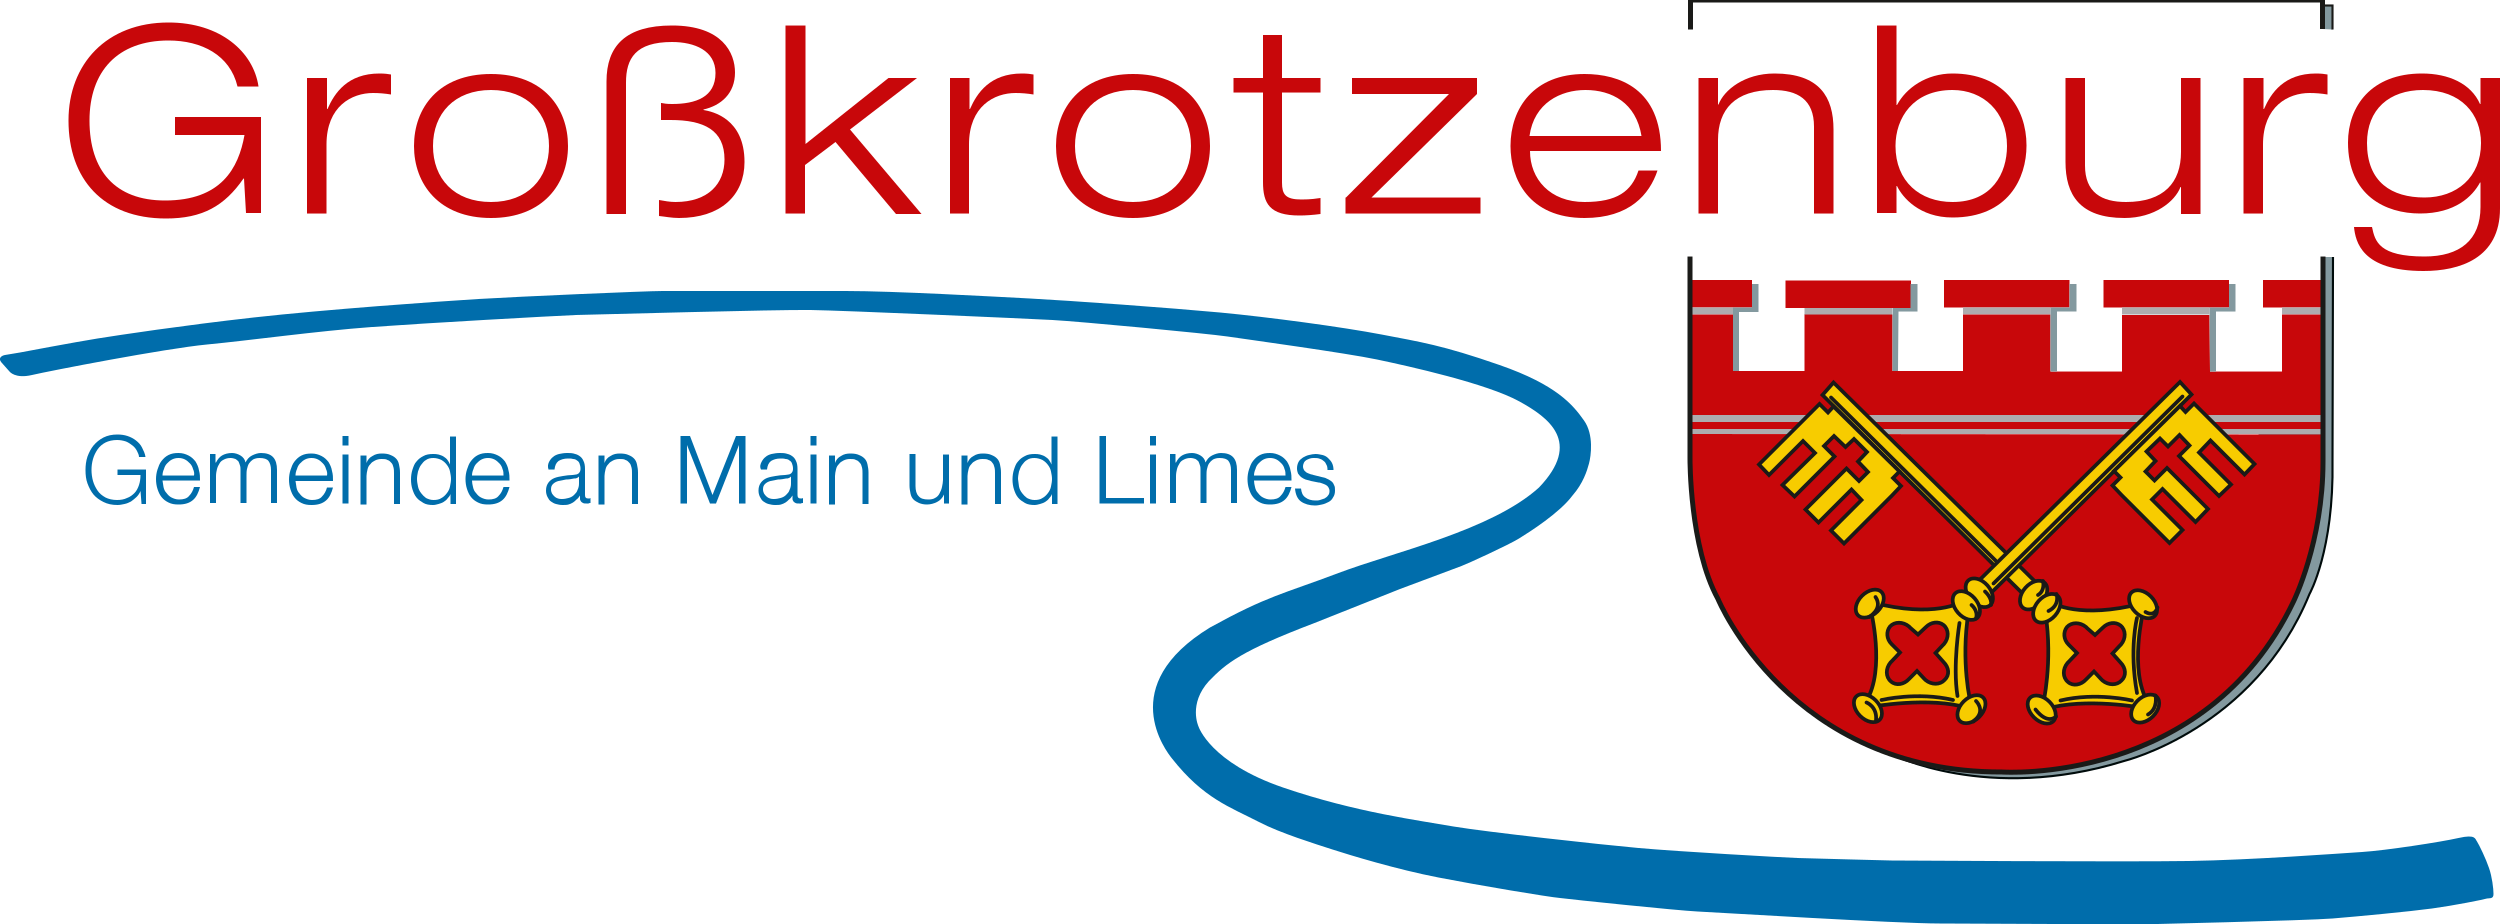 <?xml version="1.0" encoding="utf-8"?>
<!-- Generator: Adobe Illustrator 25.4.1, SVG Export Plug-In . SVG Version: 6.00 Build 0)  -->
<svg version="1.1" id="Ebene_1" xmlns="http://www.w3.org/2000/svg" xmlns:xlink="http://www.w3.org/1999/xlink" x="0px" y="0px"
	 width="500px" height="184.9px" viewBox="0 0 500 184.9" style="enable-background:new 0 0 500 184.9;" xml:space="preserve">
<style type="text/css">
	.st0{fill:#83999F;}
	.st1{fill:none;stroke:#000B0B;stroke-width:0.425;stroke-miterlimit:10;}
	.st2{fill:#C8070A;}
	.st3{fill:#ADACAE;}
	.st4{fill:#DECE5E;stroke:#1A1A18;stroke-width:0.5;stroke-miterlimit:10;}
	.st5{fill:#F7CC00;stroke:#1A1A18;stroke-width:0.75;stroke-miterlimit:10;}
	.st6{fill:#F7CC00;stroke:#1A1A18;stroke-width:0.75;stroke-linecap:round;stroke-miterlimit:10;}
	.st7{fill:#83999F;stroke:#1A1A18;stroke-width:0.425;stroke-miterlimit:10;}
	.st8{fill:none;stroke:#1A1A18;stroke-width:0.75;stroke-linecap:round;stroke-miterlimit:10;}
	.st9{fill:none;stroke:#1A1A18;stroke-miterlimit:10;}
	.st10{fill:#C8070A;stroke:#1A1A18;stroke-width:0.751;stroke-miterlimit:10;}
	.st11{fill:#006DAB;}
</style>
<g>
	<path class="st0" d="M378.2,150.8c0,0,19.2,9.9,46.6,1.4c0,0,26.1-6.4,37.1-33.4c0,0,4.9-8.7,4.6-26.6l0.1-40.8l-2,0l0,24.3"/>
	<path class="st1" d="M378.2,150.8c0,0,19.2,9.9,46.6,1.4c0,0,26.1-6.4,37.1-33.4c0,0,4.9-8.7,4.6-26.6l0.1-40.8"/>
	<path class="st2" d="M338,86.8v4.9c0,0-0.1,17.7,5.6,28.1c0,0,14.3,34.7,56.8,34.6c0,0,40.7,2.8,58.3-34.1c0,0,5.9-11.9,5.9-28
		v-5.4"/>
	<rect x="338.1" y="56" class="st2" width="12.3" height="5.5"/>
	<rect x="357.1" y="56.1" class="st2" width="25.1" height="5.5"/>
	<rect x="388.8" y="56" class="st2" width="25.1" height="5.5"/>
	<rect x="420.7" y="56" class="st2" width="25.1" height="5.5"/>
	<rect x="452.6" y="56" class="st2" width="12.1" height="5.5"/>
	<rect x="338.1" y="61.5" class="st3" width="8.5" height="1.4"/>
	<rect x="360.9" y="61.6" class="st3" width="17.5" height="1.4"/>
	<rect x="392.6" y="61.5" class="st3" width="17.5" height="1.4"/>
	<rect x="424.4" y="61.5" class="st3" width="17.5" height="1.4"/>
	<rect x="456.4" y="61.5" class="st3" width="8.2" height="1.4"/>
	<polygon class="st2" points="346.6,62.9 346.6,74.2 360.9,74.2 360.9,62.9 378.5,62.9 378.5,74.2 392.6,74.2 392.6,62.9 
		410.1,62.9 410.1,74.3 424.4,74.3 424.4,63 441.9,63 442,74.3 456.4,74.3 456.4,62.9 464.6,62.9 464.6,83 338.3,83 338.3,62.9 	"/>
	<polygon class="st0" points="350.4,56.8 351.7,56.8 351.7,62.4 347.8,62.4 347.8,74.2 346.6,74.2 346.6,61.5 350.4,61.5 	"/>
	<polygon class="st0" points="379.6,74.2 378.5,74.2 378.5,61.6 382.1,61.6 382.1,56.8 383.5,56.8 383.5,62.3 379.7,62.3 	"/>
	<polygon class="st0" points="411.4,74.3 410.1,74.3 410.1,61.5 413.9,61.5 413.9,56.8 415.3,56.8 415.3,62.3 411.4,62.3 	"/>
	<polygon class="st0" points="443.2,74.3 442,74.3 441.9,61.5 445.8,61.5 445.8,56.8 447.1,56.8 447.1,62.3 443.2,62.3 	"/>
	<rect x="338.3" y="83" class="st3" width="126.3" height="1.4"/>
	<rect x="338.3" y="84.4" class="st2" width="126.3" height="1.4"/>
	<rect x="338.3" y="85.8" class="st3" width="126.3" height="1"/>
	<polygon class="st4" points="495,113.2 495,113.2 495,113.2 	"/>
	<g>
		<g>
			<polygon class="st5" points="406.9,116.2 366.7,76.5 364.5,79 404.3,118.5 			"/>
			<line class="st6" x1="399.1" y1="112.1" x2="366.2" y2="79.5"/>
			<path class="st5" d="M408.6,140.9l0.6,0.9c7.7-2.4,19.6-0.2,19.6-0.2l0.8-1.1c-3.9-6.4-0.9-18.5-0.9-18.5l-0.4-1.3
				c-12.4,3.2-17.8-0.1-17.8-0.1l-1.4,2.1C410.6,132.5,408.6,140.9,408.6,140.9z"/>
			<ellipse transform="matrix(0.66 -0.751 0.751 0.66 49.08 346.046)" class="st5" cx="406.7" cy="118.8" rx="3.3" ry="2.2"/>
			
				<ellipse transform="matrix(0.66 -0.751 0.751 0.66 48.053 348.918)" class="st5" cx="409.3" cy="121.4" rx="3.3" ry="2.2"/>
			
				<ellipse transform="matrix(0.707 -0.707 0.707 0.707 40.121 338.536)" class="st5" cx="428.7" cy="120.8" rx="2.2" ry="3.3"/>
			
				<ellipse transform="matrix(0.707 -0.707 0.707 0.707 25.479 344.911)" class="st5" cx="429.1" cy="141.7" rx="3.3" ry="2.2"/>
			<polygon class="st5" points="360.6,88.2 363,90.6 356.5,97 358.9,99.3 366.9,91.3 364.8,89.2 366.8,87.2 369.1,89.4 370.8,87.8 
				373.4,90.4 371.6,92.3 373.6,94.4 371.8,96.2 369.3,93.7 361.1,101.9 363.7,104.5 370.3,97.9 372.3,100 366.2,106.1 368.8,108.7 
				375.2,102.3 375.2,102.3 378.4,99.1 378.4,99.1 380.2,97.2 378.6,95.6 379.9,94.3 366.7,81.3 365.6,82.5 363.9,80.8 361.7,83 
				361.7,83 360.1,84.6 358.5,86.2 351.8,92.9 353.8,95 			"/>
			
				<ellipse transform="matrix(0.707 -0.707 0.707 0.707 19.274 330.32)" class="st5" cx="408.4" cy="141.9" rx="2.2" ry="3.3"/>
			<path class="st5" d="M407.2,123.9"/>
			<path class="st5" d="M408,121.3"/>
			<path class="st5" d="M404.3,121.2"/>
			<path class="st5" d="M405.2,119"/>
		</g>
		<path class="st6" d="M426.4,140.1c0,0-7.2-1.7-14.3,0"/>
	</g>
	<polyline class="st7" points="466.5,5.9 466.5,1.1 464.5,1.1 464.5,5.8 	"/>
	<polygon class="st5" points="395.9,116 436,76.4 438.3,78.9 398.4,118.4 	"/>
	<line class="st6" x1="398.7" y1="116.7" x2="436.5" y2="79.3"/>
	<path class="st5" d="M393.7,122.5l-1.4-2.1c0,0-5.4,3.3-17.8,0.1l-0.4,1.3c0,0,3.1,12.1-0.9,18.5l0.8,1.1c0,0,11.9-2.2,19.6,0.2
		l0.6-0.9C394.1,140.8,392.1,132.3,393.7,122.5z"/>
	<ellipse transform="matrix(0.751 -0.66 0.66 0.751 20.117 290.771)" class="st5" cx="396" cy="118.7" rx="2.2" ry="3.3"/>
	
		<ellipse transform="matrix(0.751 -0.66 0.66 0.751 17.761 289.656)" class="st5" cx="393.4" cy="121.3" rx="2.2" ry="3.3"/>
	<ellipse transform="matrix(0.707 -0.707 0.707 0.707 24.198 299.808)" class="st5" cx="374" cy="120.7" rx="3.3" ry="2.2"/>
	<ellipse transform="matrix(0.707 -0.707 0.707 0.707 9.337 305.654)" class="st5" cx="373.6" cy="141.6" rx="2.2" ry="3.3"/>
	<path class="st6" d="M391.9,124.6c0,0-1.4,8.5-0.4,14.6"/>
	
		<ellipse transform="matrix(0.707 -0.707 0.707 0.707 15.267 320.358)" class="st5" cx="394.3" cy="141.8" rx="3.3" ry="2.2"/>
	<path class="st6" d="M373.8,123.4c0,0,2.9-1.6,1.3-4"/>
	<path class="st6" d="M394.3,121c0,0,1.4,1.1,0.9,2.7"/>
	<path class="st6" d="M397,118.3c0,0,1.5,1.3,1.2,2.7"/>
	<path class="st6" d="M395.2,140.2c0,0,1.8,1.7,0.1,3.5c-0.1,0.1-0.6,0.5-0.6,0.6"/>
	<path class="st6" d="M373.3,140.5c0,0,2.2,0.8,1.9,3.6"/>
	<path class="st6" d="M376.3,140c0,0,7.2-1.7,14.3,0"/>
	<path class="st8" d="M427.4,123.6c0,0-1.6,6.2,0,15"/>
	<path class="st6" d="M408.6,116.2c0,0,0.5,1.9-1,2.8"/>
	<path class="st6" d="M411.3,118.8c0,0,0.8,2.2-1.6,3.4"/>
	<path class="st6" d="M431.5,121.5c0,0-0.5,2-2.4,0.9"/>
	<path class="st6" d="M411.2,143.3c0,0-1.6,1.8-4.1-1.4"/>
	<path class="st6" d="M431.1,139.1c0,0,0.6,2.6-1.5,3.8"/>
	<polyline class="st9" points="338.1,5.9 338.1,0 464.5,0 464.5,5.8 	"/>
	<polygon class="st5" points="442.1,88.1 439.8,90.5 446.2,96.9 443.8,99.2 435.8,91.2 437.9,89.1 435.9,87 433.6,89.3 432,87.7 
		429.3,90.3 431.1,92.2 429.1,94.3 430.9,96.1 433.4,93.6 441.6,101.8 439.1,104.4 432.5,97.8 430.4,99.9 436.5,106 433.9,108.6 
		427.5,102.2 427.5,102.2 424.3,99 424.3,99 422.5,97.1 424.1,95.5 422.8,94.2 436,81.2 437.1,82.4 438.8,80.7 441,82.9 441,82.9 
		442.6,84.5 444.2,86.1 450.9,92.8 448.9,94.9 	"/>
	<path class="st9" d="M338,51.3v40.4c0,0-0.1,17.7,5.6,28.1c0,0,14.3,34.7,56.8,34.6c0,0,40.7,2.8,58.3-34.1c0,0,5.9-11.9,5.9-28
		v-41"/>
	<path class="st10" d="M388.7,132.4L388.7,132.4l-1.6-1.8l1.4-1.5l0,0c0.1-0.1,0.2-0.2,0.3-0.3c1-1.2,1-2.9-0.1-3.8
		c-1-0.8-2.5-0.6-3.5,0.4l0,0l-1.6,1.5l-1.5-1.3l0,0c-0.1-0.1-0.2-0.2-0.3-0.3c-1.2-1-2.9-1-3.8,0c-0.8,1-0.7,2.5,0.3,3.5l0,0l0,0
		c0.1,0.1,0.1,0.1,0.2,0.2c0,0,0,0,0,0l1.5,1.5l-1.6,1.7l0,0c-0.1,0.1-0.2,0.2-0.3,0.3c-1,1.2-1,2.9,0.1,3.8c1,0.9,2.6,0.6,3.6-0.5
		l0,0l1.6-1.6l1.4,1.5l0,0c0.1,0.1,0.2,0.2,0.3,0.3c1.2,1,2.9,1,3.8,0C390,135,389.8,133.5,388.7,132.4z"/>
	<path class="st10" d="M424.1,132.5L424.1,132.5l-1.6-1.8l1.4-1.5l0,0c0.1-0.1,0.2-0.2,0.3-0.3c1-1.2,1-2.9-0.1-3.8
		c-1-0.8-2.5-0.6-3.5,0.4l0,0l-1.6,1.5l-1.5-1.3l0,0c-0.1-0.1-0.2-0.2-0.3-0.3c-1.2-1-2.9-1-3.8,0c-0.8,1-0.7,2.5,0.3,3.5l0,0l0,0
		c0.1,0.1,0.1,0.1,0.2,0.2c0,0,0,0,0,0l1.5,1.5l-1.6,1.7l0,0c-0.1,0.1-0.2,0.2-0.3,0.3c-1,1.2-1,2.9,0.1,3.8c1,0.9,2.6,0.6,3.6-0.5
		l0,0l1.6-1.6l1.4,1.5l0,0c0.1,0.1,0.2,0.2,0.3,0.3c1.2,1,2.9,1,3.8,0C425.3,135.2,425.2,133.6,424.1,132.5z"/>
	<path class="st11" d="M234.4,151.7c6.3,8,11.6,9.7,17.4,12.7c4.2,2.2,11.3,4.4,14.7,5.5s12.9,4,21.2,5.6c8.2,1.6,22,3.9,24.3,4.1
		c2.3,0.3,23.4,2.5,27.5,2.7c4.1,0.2,40,2.4,48.4,2.4c8.4,0,39.7,0.2,39.7,0.2s34-0.8,38.9-1.2s15.5-1.4,19.9-2s10.4-1.8,11-2
		c0.6-0.1,1.3,0.1,1.3-0.9c0-1.1-0.3-3.5-0.9-5.2c-0.6-1.8-2-4.7-2.4-5.3c-0.4-0.5-0.2-1.5-3.7-0.7c-3.5,0.8-14.6,2.5-19.3,2.8
		c-4.7,0.3-22,1.6-34.7,1.8c-12.7,0.2-59.4-0.1-59.4-0.1s-15.8-0.4-18.8-0.5c-3-0.1-24-1.3-31.8-2c-7.8-0.7-30.4-3.2-37-4.3
		c-6.7-1.2-19.5-2.8-34.1-7.8c-14.6-5-16.9-12.2-16.9-12.2s-2.1-4.5,2.1-9.1c3.5-3.6,6.4-6,21.1-11.6c3.5-1.4,17.1-6.8,17.1-6.8
		s11.2-4.2,12.3-4.6c1.1-0.4,9.4-4.2,11.5-5.5c2.1-1.3,8.1-5.1,10.7-8.6c2.1-2.4,2.9-4.9,3.3-6.4s1-5.8-1-8.6
		c-2.2-3.1-5.4-7.1-16.9-11.1c-11.5-4-15.8-4.6-23.6-6.1c-7.8-1.5-22.7-3.5-32.3-4.4s-30.3-2.4-38-2.8c-7.6-0.4-27.2-1.5-36.9-1.5
		c-9.7,0-33.4,0-36.6,0c-3.2,0-28.6,1.1-36.8,1.6s-30.7,2.1-45,3.7c-14.3,1.6-26.8,3.5-31.2,4.2c-4.4,0.7-15.5,2.8-15.5,2.8
		S1.6,70.9,1,71s-1.5,0.6-0.7,1.5c0.8,0.9,1.6,1.8,1.6,1.8S3,75.8,6.4,75s26.6-5.3,35-6.1c8.4-0.8,22.1-2.7,33-3.5
		c10.9-0.8,36-2.2,40.8-2.4c4.8-0.1,40.1-1.1,46.9-1c6.8,0.1,42.8,1.7,48.4,2c5.5,0.3,30.9,2.7,35,3.3s23.7,3.3,29.9,4.6
		c6.2,1.3,22,4.8,28.5,8.4c5.8,3.2,12.6,8.1,3.9,17.2c-9.5,8.6-29,12.9-40.1,17.1s-14.1,4.5-25.7,10.9
		C223,137.1,233.2,150.2,234.4,151.7z"/>
	<path class="st11" d="M232.8,149.4"/>
	<g>
		<path class="st11" d="M28.3,100.7l-0.2-2.5h0c-0.2,0.5-0.5,0.9-0.8,1.2c-0.3,0.3-0.7,0.6-1.1,0.9c-0.4,0.2-0.8,0.4-1.3,0.5
			c-0.5,0.1-0.9,0.2-1.4,0.2c-1.1,0-2-0.2-2.8-0.6c-0.8-0.4-1.5-0.9-2-1.5s-0.9-1.4-1.2-2.2c-0.3-0.8-0.4-1.7-0.4-2.7
			c0-0.9,0.1-1.8,0.4-2.7c0.3-0.8,0.7-1.6,1.2-2.2c0.5-0.6,1.2-1.2,2-1.6c0.8-0.4,1.7-0.6,2.8-0.6c0.7,0,1.4,0.1,2,0.3
			c0.6,0.2,1.2,0.5,1.7,0.9c0.5,0.4,0.9,0.8,1.2,1.4c0.3,0.6,0.6,1.2,0.7,1.9h-1.3c0-0.4-0.2-0.8-0.4-1.2c-0.2-0.4-0.5-0.8-0.9-1.1
			c-0.4-0.3-0.8-0.6-1.3-0.8C24.6,88.1,24,88,23.4,88c-0.9,0-1.7,0.2-2.3,0.5c-0.6,0.3-1.2,0.8-1.6,1.4c-0.4,0.6-0.7,1.2-0.9,1.9
			c-0.2,0.7-0.3,1.4-0.3,2.2c0,0.7,0.1,1.5,0.3,2.2c0.2,0.7,0.5,1.3,0.9,1.9c0.4,0.6,0.9,1,1.6,1.4c0.6,0.3,1.4,0.5,2.3,0.5
			c0.7,0,1.4-0.1,2-0.4c0.6-0.2,1.1-0.6,1.5-1c0.4-0.4,0.7-1,0.9-1.6c0.2-0.6,0.3-1.3,0.3-2h-4.6v-1.1h5.7v6.9H28.3z"/>
		<path class="st11" d="M32.7,97.4c0.1,0.5,0.3,0.9,0.6,1.2c0.3,0.4,0.6,0.7,1,0.9c0.4,0.2,0.9,0.4,1.5,0.4c0.9,0,1.6-0.2,2-0.7
			c0.5-0.5,0.8-1.1,1-1.8H40c-0.3,1.1-0.7,2-1.4,2.6c-0.7,0.6-1.6,0.9-2.9,0.9c-0.8,0-1.4-0.1-2-0.4c-0.6-0.3-1-0.6-1.4-1.1
			c-0.4-0.5-0.6-1-0.8-1.6c-0.2-0.6-0.3-1.3-0.3-2c0-0.6,0.1-1.3,0.3-1.9c0.2-0.6,0.4-1.2,0.8-1.7c0.4-0.5,0.8-0.9,1.4-1.2
			c0.6-0.3,1.2-0.4,2-0.4c0.8,0,1.4,0.2,2,0.5c0.6,0.3,1,0.7,1.4,1.2c0.3,0.5,0.6,1.1,0.7,1.8c0.2,0.7,0.2,1.3,0.2,2h-7.5
			C32.6,96.5,32.6,97,32.7,97.4z M38.6,93.8c-0.1-0.4-0.3-0.8-0.6-1.1c-0.3-0.3-0.6-0.6-1-0.8c-0.4-0.2-0.8-0.3-1.3-0.3
			c-0.5,0-0.9,0.1-1.3,0.3c-0.4,0.2-0.7,0.5-1,0.8c-0.3,0.3-0.5,0.7-0.6,1.1c-0.2,0.4-0.3,0.9-0.3,1.3h6.3
			C38.9,94.7,38.8,94.2,38.6,93.8z"/>
		<path class="st11" d="M43.1,90.9v1.6h0.1c0.3-0.6,0.7-1.1,1.2-1.4c0.5-0.3,1.2-0.5,2-0.5c0.6,0,1.2,0.2,1.7,0.5
			c0.5,0.3,0.9,0.8,1,1.4c0.3-0.6,0.7-1.1,1.3-1.4c0.6-0.3,1.2-0.5,1.8-0.5c2.2,0,3.2,1.1,3.2,3.4v6.6h-1.2v-6.6
			c0-0.8-0.2-1.4-0.5-1.8c-0.3-0.4-0.9-0.6-1.8-0.6c-0.5,0-0.9,0.1-1.3,0.3c-0.3,0.2-0.6,0.5-0.8,0.8c-0.2,0.3-0.3,0.7-0.4,1.1
			c-0.1,0.4-0.1,0.9-0.1,1.3v5.5h-1.2v-6.6c0-0.3,0-0.6-0.1-0.9c-0.1-0.3-0.2-0.6-0.3-0.8c-0.2-0.2-0.4-0.4-0.6-0.5
			c-0.3-0.1-0.6-0.2-1-0.2c-0.5,0-0.9,0.1-1.3,0.3c-0.4,0.2-0.7,0.4-0.9,0.8c-0.2,0.3-0.4,0.7-0.5,1.1c-0.1,0.4-0.2,0.9-0.2,1.4v5.4
			H42v-9.8H43.1z"/>
		<path class="st11" d="M59.3,97.5c0.1,0.5,0.3,0.9,0.6,1.2c0.3,0.4,0.6,0.7,1,0.9c0.4,0.2,0.9,0.4,1.5,0.4c0.9,0,1.6-0.2,2-0.7
			c0.5-0.5,0.8-1.1,1-1.8h1.2c-0.3,1.1-0.7,2-1.4,2.6c-0.7,0.6-1.6,0.9-2.9,0.9c-0.8,0-1.4-0.1-2-0.4c-0.6-0.3-1-0.6-1.4-1.1
			c-0.4-0.5-0.6-1-0.8-1.6c-0.2-0.6-0.3-1.3-0.3-2c0-0.6,0.1-1.3,0.3-1.9c0.2-0.6,0.4-1.2,0.8-1.7c0.4-0.5,0.8-0.9,1.4-1.2
			c0.6-0.3,1.2-0.4,2-0.4c0.8,0,1.4,0.2,2,0.5c0.6,0.3,1,0.7,1.4,1.2c0.3,0.5,0.6,1.1,0.7,1.8c0.2,0.7,0.2,1.3,0.2,2h-7.5
			C59.2,96.6,59.2,97,59.3,97.5z M65.2,93.8c-0.1-0.4-0.3-0.8-0.6-1.1c-0.3-0.3-0.6-0.6-1-0.8c-0.4-0.2-0.8-0.3-1.3-0.3
			c-0.5,0-0.9,0.1-1.3,0.3c-0.4,0.2-0.7,0.5-1,0.8c-0.3,0.3-0.5,0.7-0.6,1.1c-0.2,0.4-0.3,0.9-0.3,1.3h6.3
			C65.5,94.7,65.4,94.2,65.2,93.8z"/>
		<path class="st11" d="M69.7,87.2v1.9h-1.2v-1.9H69.7z M69.7,90.9v9.8h-1.2v-9.8H69.7z"/>
		<path class="st11" d="M73.3,90.9v1.7h0c0.2-0.6,0.6-1.1,1.2-1.4c0.6-0.4,1.2-0.5,1.9-0.5c0.7,0,1.3,0.1,1.7,0.3
			c0.5,0.2,0.8,0.4,1.1,0.7c0.3,0.3,0.5,0.7,0.6,1.2c0.1,0.5,0.2,1,0.2,1.6v6.3h-1.2v-6.1c0-0.4,0-0.8-0.1-1.2
			c-0.1-0.4-0.2-0.7-0.4-0.9s-0.4-0.5-0.8-0.6c-0.3-0.2-0.7-0.2-1.2-0.2c-0.5,0-0.9,0.1-1.3,0.3c-0.4,0.2-0.7,0.4-0.9,0.7
			c-0.3,0.3-0.5,0.6-0.6,1.1c-0.1,0.4-0.2,0.9-0.2,1.3v5.7h-1.2v-9.8H73.3z"/>
		<path class="st11" d="M90.1,100.7v-1.9h0c-0.1,0.3-0.3,0.6-0.6,0.9c-0.2,0.3-0.5,0.5-0.8,0.7c-0.3,0.2-0.7,0.3-1,0.4
			c-0.4,0.1-0.7,0.2-1.1,0.2c-0.7,0-1.4-0.1-1.9-0.4c-0.5-0.3-1-0.6-1.4-1.1c-0.4-0.5-0.6-1-0.8-1.6c-0.2-0.6-0.3-1.3-0.3-2
			c0-0.7,0.1-1.4,0.3-2c0.2-0.6,0.4-1.2,0.8-1.6c0.4-0.5,0.8-0.8,1.4-1.1c0.5-0.3,1.2-0.4,1.9-0.4c0.4,0,0.7,0,1.1,0.1
			c0.3,0.1,0.7,0.2,1,0.4c0.3,0.2,0.6,0.4,0.8,0.7c0.2,0.3,0.4,0.6,0.5,0.9h0v-5.6h1.2v13.5H90.1z M83.6,97.3
			c0.1,0.5,0.3,0.9,0.6,1.3c0.3,0.4,0.6,0.7,1,1c0.4,0.2,0.9,0.4,1.5,0.4c0.6,0,1.2-0.1,1.6-0.4c0.4-0.2,0.8-0.6,1.1-1
			c0.3-0.4,0.5-0.8,0.6-1.3c0.1-0.5,0.2-1,0.2-1.5c0-0.5-0.1-1-0.2-1.5c-0.1-0.5-0.3-0.9-0.6-1.3c-0.3-0.4-0.6-0.7-1.1-1
			c-0.4-0.2-1-0.4-1.6-0.4c-0.6,0-1.1,0.1-1.5,0.4c-0.4,0.2-0.7,0.6-1,1c-0.3,0.4-0.4,0.8-0.6,1.3c-0.1,0.5-0.2,1-0.2,1.5
			C83.4,96.3,83.5,96.8,83.6,97.3z"/>
		<path class="st11" d="M94.6,97.4c0.1,0.5,0.3,0.9,0.6,1.2c0.3,0.4,0.6,0.7,1,0.9c0.4,0.2,0.9,0.4,1.5,0.4c0.9,0,1.6-0.2,2-0.7
			c0.5-0.5,0.8-1.1,1-1.8h1.2c-0.3,1.1-0.7,2-1.4,2.6c-0.7,0.6-1.6,0.9-2.9,0.9c-0.8,0-1.4-0.1-2-0.4c-0.6-0.3-1-0.6-1.4-1.1
			c-0.4-0.5-0.6-1-0.8-1.6c-0.2-0.6-0.3-1.3-0.3-2c0-0.6,0.1-1.3,0.3-1.9c0.2-0.6,0.4-1.2,0.8-1.7c0.4-0.5,0.8-0.9,1.4-1.2
			c0.6-0.3,1.2-0.4,2-0.4c0.8,0,1.4,0.2,2,0.5c0.6,0.3,1,0.7,1.4,1.2c0.3,0.5,0.6,1.1,0.7,1.8c0.2,0.7,0.2,1.3,0.2,2h-7.5
			C94.4,96.5,94.5,97,94.6,97.4z M100.5,93.8c-0.1-0.4-0.3-0.8-0.6-1.1c-0.3-0.3-0.6-0.6-1-0.8c-0.4-0.2-0.8-0.3-1.3-0.3
			c-0.5,0-0.9,0.1-1.3,0.3c-0.4,0.2-0.7,0.5-1,0.8c-0.3,0.3-0.5,0.7-0.6,1.1c-0.2,0.4-0.3,0.9-0.3,1.3h6.3
			C100.7,94.7,100.7,94.2,100.5,93.8z"/>
		<path class="st11" d="M109.8,92.4c0.2-0.4,0.5-0.8,0.8-1c0.3-0.3,0.8-0.5,1.2-0.6c0.5-0.1,1-0.2,1.6-0.2c0.4,0,0.9,0,1.3,0.1
			c0.4,0.1,0.8,0.2,1.2,0.5c0.3,0.2,0.6,0.5,0.8,1c0.2,0.4,0.3,0.9,0.3,1.6v5.2c0,0.5,0.2,0.7,0.7,0.7c0.1,0,0.3,0,0.4-0.1v1
			c-0.1,0-0.3,0-0.4,0.1c-0.1,0-0.2,0-0.4,0c-0.3,0-0.5,0-0.7-0.1c-0.2-0.1-0.3-0.2-0.4-0.3c-0.1-0.2-0.2-0.3-0.2-0.5
			c0-0.2,0-0.4,0-0.7h0c-0.2,0.3-0.4,0.6-0.7,0.8c-0.2,0.2-0.5,0.5-0.7,0.6c-0.3,0.2-0.6,0.3-0.9,0.4c-0.3,0.1-0.8,0.1-1.2,0.1
			c-0.5,0-0.9-0.1-1.3-0.2c-0.4-0.1-0.7-0.3-1-0.5c-0.3-0.2-0.5-0.5-0.7-0.9c-0.2-0.4-0.3-0.8-0.3-1.3c0-0.7,0.2-1.2,0.5-1.6
			c0.3-0.4,0.7-0.7,1.2-0.9c0.5-0.2,1.1-0.3,1.7-0.4c0.6-0.1,1.3-0.2,1.9-0.2c0.3,0,0.5-0.1,0.7-0.1c0.2,0,0.3-0.1,0.5-0.2
			c0.1-0.1,0.2-0.2,0.3-0.4c0.1-0.2,0.1-0.4,0.1-0.6c0-0.4-0.1-0.7-0.2-1c-0.1-0.3-0.3-0.5-0.5-0.6c-0.2-0.2-0.5-0.3-0.8-0.3
			c-0.3-0.1-0.6-0.1-1-0.1c-0.8,0-1.4,0.2-1.9,0.5c-0.5,0.4-0.7,0.9-0.8,1.7h-1.2C109.5,93.3,109.6,92.8,109.8,92.4z M115.8,95.3
			c-0.1,0.1-0.2,0.2-0.4,0.3c-0.2,0.1-0.4,0.1-0.6,0.1c-0.5,0.1-1,0.2-1.6,0.2c-0.5,0.1-1,0.2-1.5,0.3c-0.4,0.1-0.8,0.3-1.1,0.6
			s-0.4,0.6-0.4,1.1c0,0.3,0.1,0.6,0.2,0.8c0.1,0.2,0.3,0.4,0.5,0.6c0.2,0.2,0.4,0.3,0.7,0.4c0.3,0.1,0.5,0.1,0.8,0.1
			c0.5,0,0.9-0.1,1.3-0.2c0.4-0.1,0.8-0.3,1.1-0.6c0.3-0.3,0.6-0.6,0.7-1c0.2-0.4,0.3-0.8,0.3-1.3L115.8,95.3L115.8,95.3z"/>
		<path class="st11" d="M120.9,90.9v1.7h0c0.2-0.6,0.6-1.1,1.2-1.4c0.6-0.4,1.2-0.5,1.9-0.5c0.7,0,1.3,0.1,1.7,0.3
			c0.5,0.2,0.8,0.4,1.1,0.7c0.3,0.3,0.5,0.7,0.6,1.2c0.1,0.5,0.2,1,0.2,1.6v6.3h-1.2v-6.1c0-0.4,0-0.8-0.1-1.2
			c-0.1-0.4-0.2-0.7-0.4-0.9s-0.4-0.5-0.8-0.6c-0.3-0.2-0.7-0.2-1.2-0.2c-0.5,0-0.9,0.1-1.3,0.3c-0.4,0.2-0.7,0.4-0.9,0.7
			c-0.3,0.3-0.5,0.6-0.6,1.1c-0.1,0.4-0.2,0.9-0.2,1.3v5.7h-1.2v-9.8H120.9z"/>
		<path class="st11" d="M138,87.2l4.5,11.8l4.7-11.8h1.9v13.5h-1.3V89h0l-4.6,11.7h-1.2L137.4,89h0v11.7h-1.3V87.2H138z"/>
		<path class="st11" d="M152.3,92.4c0.2-0.4,0.5-0.8,0.8-1c0.3-0.3,0.8-0.5,1.2-0.6c0.5-0.1,1-0.2,1.6-0.2c0.4,0,0.9,0,1.3,0.1
			c0.4,0.1,0.8,0.2,1.2,0.5c0.3,0.2,0.6,0.5,0.8,1c0.2,0.4,0.3,0.9,0.3,1.6v5.2c0,0.5,0.2,0.7,0.7,0.7c0.1,0,0.3,0,0.4-0.1v1
			c-0.1,0-0.3,0-0.4,0.1c-0.1,0-0.2,0-0.4,0c-0.3,0-0.5,0-0.7-0.1c-0.2-0.1-0.3-0.2-0.4-0.3c-0.1-0.2-0.2-0.3-0.2-0.5
			c0-0.2,0-0.4,0-0.7h0c-0.2,0.3-0.4,0.6-0.7,0.8c-0.2,0.2-0.5,0.5-0.7,0.6c-0.3,0.2-0.6,0.3-0.9,0.4c-0.3,0.1-0.8,0.1-1.2,0.1
			c-0.5,0-0.9-0.1-1.3-0.2c-0.4-0.1-0.7-0.3-1-0.5c-0.3-0.2-0.5-0.5-0.7-0.9c-0.2-0.4-0.3-0.8-0.3-1.3c0-0.7,0.2-1.2,0.5-1.6
			c0.3-0.4,0.7-0.7,1.2-0.9c0.5-0.2,1.1-0.3,1.7-0.4c0.6-0.1,1.3-0.2,1.9-0.2c0.3,0,0.5-0.1,0.7-0.1c0.2,0,0.3-0.1,0.5-0.2
			c0.1-0.1,0.2-0.2,0.3-0.4c0.1-0.2,0.1-0.4,0.1-0.6c0-0.4-0.1-0.7-0.2-1c-0.1-0.3-0.3-0.5-0.5-0.6c-0.2-0.2-0.5-0.3-0.8-0.3
			c-0.3-0.1-0.6-0.1-1-0.1c-0.8,0-1.4,0.2-1.9,0.5c-0.5,0.4-0.7,0.9-0.8,1.7h-1.2C151.9,93.3,152.1,92.8,152.3,92.4z M158.2,95.3
			c-0.1,0.1-0.2,0.2-0.4,0.3c-0.2,0.1-0.4,0.1-0.6,0.1c-0.5,0.1-1,0.2-1.6,0.2c-0.5,0.1-1,0.2-1.5,0.3c-0.4,0.1-0.8,0.3-1.1,0.6
			s-0.4,0.6-0.4,1.1c0,0.3,0.1,0.6,0.2,0.8c0.1,0.2,0.3,0.4,0.5,0.6c0.2,0.2,0.4,0.3,0.7,0.4c0.3,0.1,0.5,0.1,0.8,0.1
			c0.5,0,0.9-0.1,1.3-0.2c0.4-0.1,0.8-0.3,1.1-0.6c0.3-0.3,0.6-0.6,0.7-1c0.2-0.4,0.3-0.8,0.3-1.3L158.2,95.3L158.2,95.3z"/>
		<path class="st11" d="M163.3,87.2v1.9h-1.2v-1.9H163.3z M163.3,90.9v9.8h-1.2v-9.8H163.3z"/>
		<path class="st11" d="M167,90.9v1.7h0c0.2-0.6,0.6-1.1,1.2-1.4c0.6-0.4,1.2-0.5,1.9-0.5c0.7,0,1.3,0.1,1.7,0.3
			c0.5,0.2,0.8,0.4,1.1,0.7c0.3,0.3,0.5,0.7,0.6,1.2c0.1,0.5,0.2,1,0.2,1.6v6.3h-1.2v-6.1c0-0.4,0-0.8-0.1-1.2
			c-0.1-0.4-0.2-0.7-0.4-0.9s-0.4-0.5-0.8-0.6c-0.3-0.2-0.7-0.2-1.2-0.2c-0.5,0-0.9,0.1-1.3,0.3c-0.4,0.2-0.7,0.4-0.9,0.7
			c-0.3,0.3-0.5,0.6-0.6,1.1c-0.1,0.4-0.2,0.9-0.2,1.3v5.7h-1.2v-9.8H167z"/>
		<path class="st11" d="M188.8,100.7v-1.8h0c-0.3,0.7-0.8,1.2-1.4,1.5c-0.6,0.3-1.3,0.5-2,0.5c-0.6,0-1.1-0.1-1.6-0.3
			c-0.4-0.2-0.8-0.4-1.1-0.7c-0.3-0.3-0.5-0.7-0.6-1.2c-0.1-0.5-0.2-1-0.2-1.6v-6.3h1.2v6.4c0,0.9,0.2,1.6,0.6,2
			c0.4,0.5,1,0.7,2,0.7c0.5,0,1-0.1,1.3-0.3c0.4-0.2,0.7-0.5,0.9-0.9c0.2-0.4,0.4-0.8,0.5-1.3c0.1-0.5,0.2-1,0.2-1.4v-5.1h1.2v9.8
			H188.8z"/>
		<path class="st11" d="M193.5,90.9v1.7h0c0.2-0.6,0.6-1.1,1.2-1.4c0.6-0.4,1.2-0.5,1.9-0.5c0.7,0,1.3,0.1,1.7,0.3
			c0.5,0.2,0.8,0.4,1.1,0.7c0.3,0.3,0.5,0.7,0.6,1.2c0.1,0.5,0.2,1,0.2,1.6v6.3h-1.2v-6.1c0-0.4,0-0.8-0.1-1.2
			c-0.1-0.4-0.2-0.7-0.4-0.9c-0.2-0.3-0.4-0.5-0.8-0.6c-0.3-0.2-0.7-0.2-1.2-0.2c-0.5,0-0.9,0.1-1.3,0.3c-0.4,0.2-0.7,0.4-0.9,0.7
			c-0.3,0.3-0.5,0.6-0.6,1.1c-0.1,0.4-0.2,0.9-0.2,1.3v5.7h-1.2v-9.8H193.5z"/>
		<path class="st11" d="M210.4,100.7v-1.9h0c-0.1,0.3-0.3,0.6-0.6,0.9c-0.2,0.3-0.5,0.5-0.8,0.7c-0.3,0.2-0.7,0.3-1,0.4
			c-0.4,0.1-0.7,0.2-1.1,0.2c-0.7,0-1.4-0.1-1.9-0.4c-0.5-0.3-1-0.6-1.4-1.1c-0.4-0.5-0.6-1-0.8-1.6c-0.2-0.6-0.3-1.3-0.3-2
			c0-0.7,0.1-1.4,0.3-2c0.2-0.6,0.4-1.2,0.8-1.6c0.4-0.5,0.8-0.8,1.4-1.1c0.5-0.3,1.2-0.4,1.9-0.4c0.4,0,0.7,0,1.1,0.1
			c0.3,0.1,0.7,0.2,1,0.4c0.3,0.2,0.6,0.4,0.8,0.7c0.2,0.3,0.4,0.6,0.5,0.9h0v-5.6h1.2v13.5H210.4z M203.8,97.3
			c0.1,0.5,0.3,0.9,0.6,1.3c0.3,0.4,0.6,0.7,1,1c0.4,0.2,0.9,0.4,1.5,0.4c0.6,0,1.2-0.1,1.6-0.4c0.4-0.2,0.8-0.6,1.1-1
			c0.3-0.4,0.5-0.8,0.6-1.3c0.1-0.5,0.2-1,0.2-1.5c0-0.5-0.1-1-0.2-1.5c-0.1-0.5-0.3-0.9-0.6-1.3c-0.3-0.4-0.6-0.7-1.1-1
			c-0.4-0.2-1-0.4-1.6-0.4c-0.6,0-1.1,0.1-1.5,0.4c-0.4,0.2-0.7,0.6-1,1c-0.3,0.4-0.4,0.8-0.6,1.3c-0.1,0.5-0.2,1-0.2,1.5
			C203.7,96.3,203.7,96.8,203.8,97.3z"/>
		<path class="st11" d="M221.2,87.2v12.4h7.6v1.1h-8.9V87.2H221.2z"/>
		<path class="st11" d="M231.2,87.2v1.9H230v-1.9H231.2z M231.2,90.9v9.8H230v-9.8H231.2z"/>
		<path class="st11" d="M235.1,90.9v1.6h0.1c0.3-0.6,0.7-1.1,1.2-1.4c0.5-0.3,1.2-0.5,2-0.5c0.6,0,1.2,0.2,1.7,0.5
			c0.5,0.3,0.9,0.8,1,1.4c0.3-0.6,0.7-1.1,1.3-1.4c0.6-0.3,1.2-0.5,1.8-0.5c2.2,0,3.2,1.1,3.2,3.4v6.6h-1.2v-6.6
			c0-0.8-0.2-1.4-0.5-1.8c-0.3-0.4-0.9-0.6-1.8-0.6c-0.5,0-0.9,0.1-1.3,0.3c-0.3,0.2-0.6,0.5-0.8,0.8c-0.2,0.3-0.3,0.7-0.4,1.1
			c-0.1,0.4-0.1,0.9-0.1,1.3v5.5h-1.2v-6.6c0-0.3,0-0.6-0.1-0.9c-0.1-0.3-0.2-0.6-0.3-0.8c-0.2-0.2-0.4-0.4-0.6-0.5
			c-0.3-0.1-0.6-0.2-1-0.2c-0.5,0-0.9,0.1-1.3,0.3c-0.4,0.2-0.7,0.4-0.9,0.8c-0.2,0.3-0.4,0.7-0.5,1.1c-0.1,0.4-0.2,0.9-0.2,1.4v5.4
			H234v-9.8H235.1z"/>
		<path class="st11" d="M251,97.4c0.1,0.5,0.3,0.9,0.6,1.2c0.3,0.4,0.6,0.7,1,0.9c0.4,0.2,0.9,0.4,1.5,0.4c0.9,0,1.6-0.2,2-0.7
			c0.5-0.5,0.8-1.1,1-1.8h1.2c-0.3,1.1-0.7,2-1.4,2.6c-0.7,0.6-1.6,0.9-2.9,0.9c-0.8,0-1.4-0.1-2-0.4c-0.6-0.3-1-0.6-1.4-1.1
			c-0.4-0.5-0.6-1-0.8-1.6c-0.2-0.6-0.3-1.3-0.3-2c0-0.6,0.1-1.3,0.3-1.9c0.2-0.6,0.4-1.2,0.8-1.7c0.4-0.5,0.8-0.9,1.4-1.2
			c0.6-0.3,1.2-0.4,2-0.4c0.8,0,1.4,0.2,2,0.5c0.6,0.3,1,0.7,1.4,1.2c0.3,0.5,0.6,1.1,0.7,1.8c0.2,0.7,0.2,1.3,0.2,2h-7.5
			C250.8,96.5,250.9,97,251,97.4z M256.9,93.8c-0.1-0.4-0.3-0.8-0.6-1.1c-0.3-0.3-0.6-0.6-1-0.8c-0.4-0.2-0.8-0.3-1.3-0.3
			c-0.5,0-0.9,0.1-1.3,0.3c-0.4,0.2-0.7,0.5-1,0.8c-0.3,0.3-0.5,0.7-0.6,1.1c-0.2,0.4-0.3,0.9-0.3,1.3h6.3
			C257.1,94.7,257.1,94.2,256.9,93.8z"/>
		<path class="st11" d="M265.2,92.8c-0.1-0.3-0.3-0.5-0.6-0.7c-0.2-0.2-0.5-0.3-0.8-0.4c-0.3-0.1-0.6-0.1-1-0.1
			c-0.3,0-0.5,0-0.8,0.1c-0.3,0.1-0.5,0.2-0.7,0.3c-0.2,0.1-0.4,0.3-0.5,0.5c-0.1,0.2-0.2,0.5-0.2,0.8c0,0.3,0.1,0.5,0.2,0.7
			c0.1,0.2,0.3,0.3,0.5,0.5c0.2,0.1,0.4,0.2,0.7,0.3c0.2,0.1,0.5,0.1,0.7,0.2l1.6,0.4c0.3,0.1,0.7,0.1,1,0.3
			c0.3,0.1,0.6,0.3,0.9,0.5c0.3,0.2,0.5,0.5,0.6,0.8c0.2,0.3,0.2,0.7,0.2,1.1c0,0.5-0.1,1-0.4,1.4c-0.2,0.4-0.5,0.7-0.9,0.9
			c-0.4,0.2-0.8,0.4-1.3,0.5c-0.5,0.1-0.9,0.2-1.4,0.2c-1.1,0-2.1-0.3-2.8-0.8c-0.7-0.5-1.1-1.4-1.2-2.6h1.2
			c0.1,0.8,0.3,1.4,0.9,1.8c0.5,0.4,1.2,0.6,2,0.6c0.3,0,0.6,0,0.9-0.1c0.3-0.1,0.6-0.2,0.9-0.3c0.3-0.2,0.5-0.3,0.7-0.6
			c0.2-0.2,0.3-0.5,0.3-0.9c0-0.3-0.1-0.5-0.2-0.7c-0.1-0.2-0.3-0.4-0.5-0.5c-0.2-0.1-0.4-0.2-0.7-0.3c-0.3-0.1-0.5-0.2-0.8-0.2
			l-1.5-0.3c-0.4-0.1-0.8-0.2-1.1-0.3c-0.3-0.1-0.6-0.3-0.9-0.5c-0.2-0.2-0.4-0.4-0.6-0.7c-0.1-0.3-0.2-0.6-0.2-1
			c0-0.5,0.1-0.9,0.3-1.3c0.2-0.4,0.5-0.6,0.9-0.9c0.4-0.2,0.7-0.4,1.2-0.5c0.4-0.1,0.9-0.2,1.3-0.2c0.5,0,0.9,0.1,1.4,0.2
			c0.4,0.1,0.8,0.3,1.1,0.6c0.3,0.3,0.6,0.6,0.8,1c0.2,0.4,0.3,0.9,0.3,1.4h-1.2C265.5,93.4,265.4,93.1,265.2,92.8z"/>
	</g>
	<g>
		<path class="st2" d="M48.8,35.7h-0.1c-3.8,5.5-8.2,8-15.5,8c-12.6,0-19.5-7.9-19.5-19.6c0-11.3,7.6-19.6,20-19.6
			c10.4,0,17,5.9,18,12.8h-4.2c-1.5-6.3-7.2-9.2-13.8-9.2c-10.2,0-15.8,6.2-15.8,16c0,10,5.1,16,15.1,16c11.2,0,14.7-6.4,15.9-13.1
			H35v-3.6h17.2v19.2h-3L48.8,35.7z"/>
		<path class="st2" d="M61.5,15.6h3.9v6.2h0.1c1.4-3.2,4-7.1,10.4-7.1c1.1,0,1.7,0.1,2.3,0.2v4c-1.2-0.2-2.4-0.3-3.6-0.3
			c-4.2,0-9.3,2.6-9.3,10.3v13.8h-3.9V15.6z"/>
		<path class="st2" d="M98.2,14.8c10.5,0,15.4,6.8,15.4,14.4s-5,14.4-15.4,14.4s-15.4-6.8-15.4-14.4S87.7,14.8,98.2,14.8z
			 M98.2,40.4c7.3,0,11.6-4.7,11.6-11.2S105.5,18,98.2,18s-11.6,4.7-11.6,11.2S90.8,40.4,98.2,40.4z"/>
		<path class="st2" d="M132.3,20.6c0.5,0.1,1,0.2,2.1,0.2c4.8,0,8.7-1.4,8.7-6.2c0-4.5-4.2-6.2-8.7-6.2c-7.3,0-9.2,3.3-9.2,8.1v26.3
			h-3.9V16.3c0-7.1,3.8-11.2,13.1-11.2c10.1,0,12.6,5.5,12.6,9.4c0,4.2-2.8,6.6-6.3,7.4V22c1.8,0.3,8.2,1.7,8.2,10.4
			c0,6.7-4.8,11.2-13.1,11.2c-1.5,0-2.9-0.3-4-0.4V40c1.1,0.2,2.2,0.4,3.3,0.4c6.6,0,9.8-3.7,9.8-8.5c0-5.9-4.1-7.9-10.8-7.9h-1.9
			V20.6z"/>
		<path class="st2" d="M157.2,5.1h3.9v23.7l16.6-13.2h5.7L170,25.9l14.3,16.9h-5.1l-12.1-14.4L161,33v9.7h-3.9V5.1z"/>
		<path class="st2" d="M190,15.6h3.9v6.2h0.1c1.4-3.2,4-7.1,10.4-7.1c1.1,0,1.7,0.1,2.3,0.2v4c-1.2-0.2-2.4-0.3-3.6-0.3
			c-4.2,0-9.3,2.6-9.3,10.3v13.8H190V15.6z"/>
		<path class="st2" d="M226.6,14.8c10.5,0,15.4,6.8,15.4,14.4s-5,14.4-15.4,14.4s-15.4-6.8-15.4-14.4S216.2,14.8,226.6,14.8z
			 M226.6,40.4c7.3,0,11.6-4.7,11.6-11.2S233.9,18,226.6,18s-11.6,4.7-11.6,11.2S219.3,40.4,226.6,40.4z"/>
		<path class="st2" d="M252.5,7h3.9v8.6h7.7v2.9h-7.7v18c0,2.4,0.7,3.4,3.9,3.4c1.9,0,3.1-0.2,3.8-0.3v3.2c-1.5,0.2-3,0.3-4.2,0.3
			c-6,0-7.3-2.4-7.3-6.7V18.5h-5.9v-2.9h5.9V7z"/>
		<path class="st2" d="M269.2,39.5l20.6-20.7h-19.4v-3.2h25v3.2l-21.1,20.7h21.8v3.2h-27V39.5z"/>
		<path class="st2" d="M331.5,34.1c-1.6,4.8-5.6,9.5-14.6,9.5c-11.1,0-14.8-7.8-14.8-14.4c0-7.6,4.7-14.4,14.8-14.4
			c7,0,15.3,3,15.3,15.4h-26.2c0,5.6,4,10.2,10.9,10.2c6.5,0,9.4-2.1,10.8-6.3H331.5z M328.3,27.2c-1.1-6.7-6-9.2-11.2-9.2
			c-5,0-10.3,2.6-11.2,9.2H328.3z"/>
		<path class="st2" d="M362.8,25.3c0-5.4-3.3-7.3-8.2-7.3c-7.6,0-11,3.9-11,10v14.7h-3.9V15.6h3.9v5.3h0.1c1.1-2.9,5.2-6.2,11.2-6.2
			c9,0,11.8,4.7,11.8,11.2v16.8h-3.9V25.3z"/>
		<path class="st2" d="M375.4,5.1h3.9V21h0.1c1.8-3.4,5.9-6.3,11.1-6.3c10.1,0,14.8,6.8,14.8,14.4c0,6.6-3.7,14.4-14.8,14.4
			c-6.6,0-10-4-11.1-6.3h-0.1v5.4h-3.9V5.1z M390.5,40.4c7.9,0,10.9-5.7,10.9-11.2c0-6.9-4.8-11.2-10.9-11.2
			c-7.9,0-11.4,5.6-11.4,11.2C379.1,36.3,384,40.4,390.5,40.4z"/>
		<path class="st2" d="M436.2,37.4h-0.1c-1.1,2.9-5.2,6.2-11.2,6.2c-9,0-11.8-4.7-11.8-11.2V15.6h3.9v17.5c0,5.4,3.3,7.3,8.2,7.3
			c7.6,0,11-3.9,11-10V15.6h3.9v27.2h-3.9V37.4z"/>
		<path class="st2" d="M448.8,15.6h3.9v6.2h0.1c1.4-3.2,4-7.1,10.4-7.1c1.1,0,1.7,0.1,2.3,0.2v4c-1.2-0.2-2.4-0.3-3.6-0.3
			c-4.2,0-9.3,2.6-9.3,10.3v13.8h-3.9V15.6z"/>
		<path class="st2" d="M496.1,15.6h3.9v26.1c0,10-8.1,12.5-15.3,12.5c-12.4,0-13.6-5.9-13.9-8.8h3.6c0.6,2.9,1.4,5.9,10.5,5.9
			c7.1,0,11.2-3.3,11.2-9.9v-4.9H496c-1.5,2.8-5,6.2-12,6.2c-6.9,0-14.4-3.6-14.4-14.2c0-7.2,4.6-13.8,14.8-13.8
			c5.3,0,9.8,2,11.6,6.1h0.1V15.6z M484.6,18c-6.8,0-11.2,3.9-11.2,10.6c0,7.9,5,10.9,11.5,10.9c6.4,0,11.3-4,11.3-10.9
			C496.2,22.9,492.3,18,484.6,18z"/>
	</g>
</g>
</svg>
